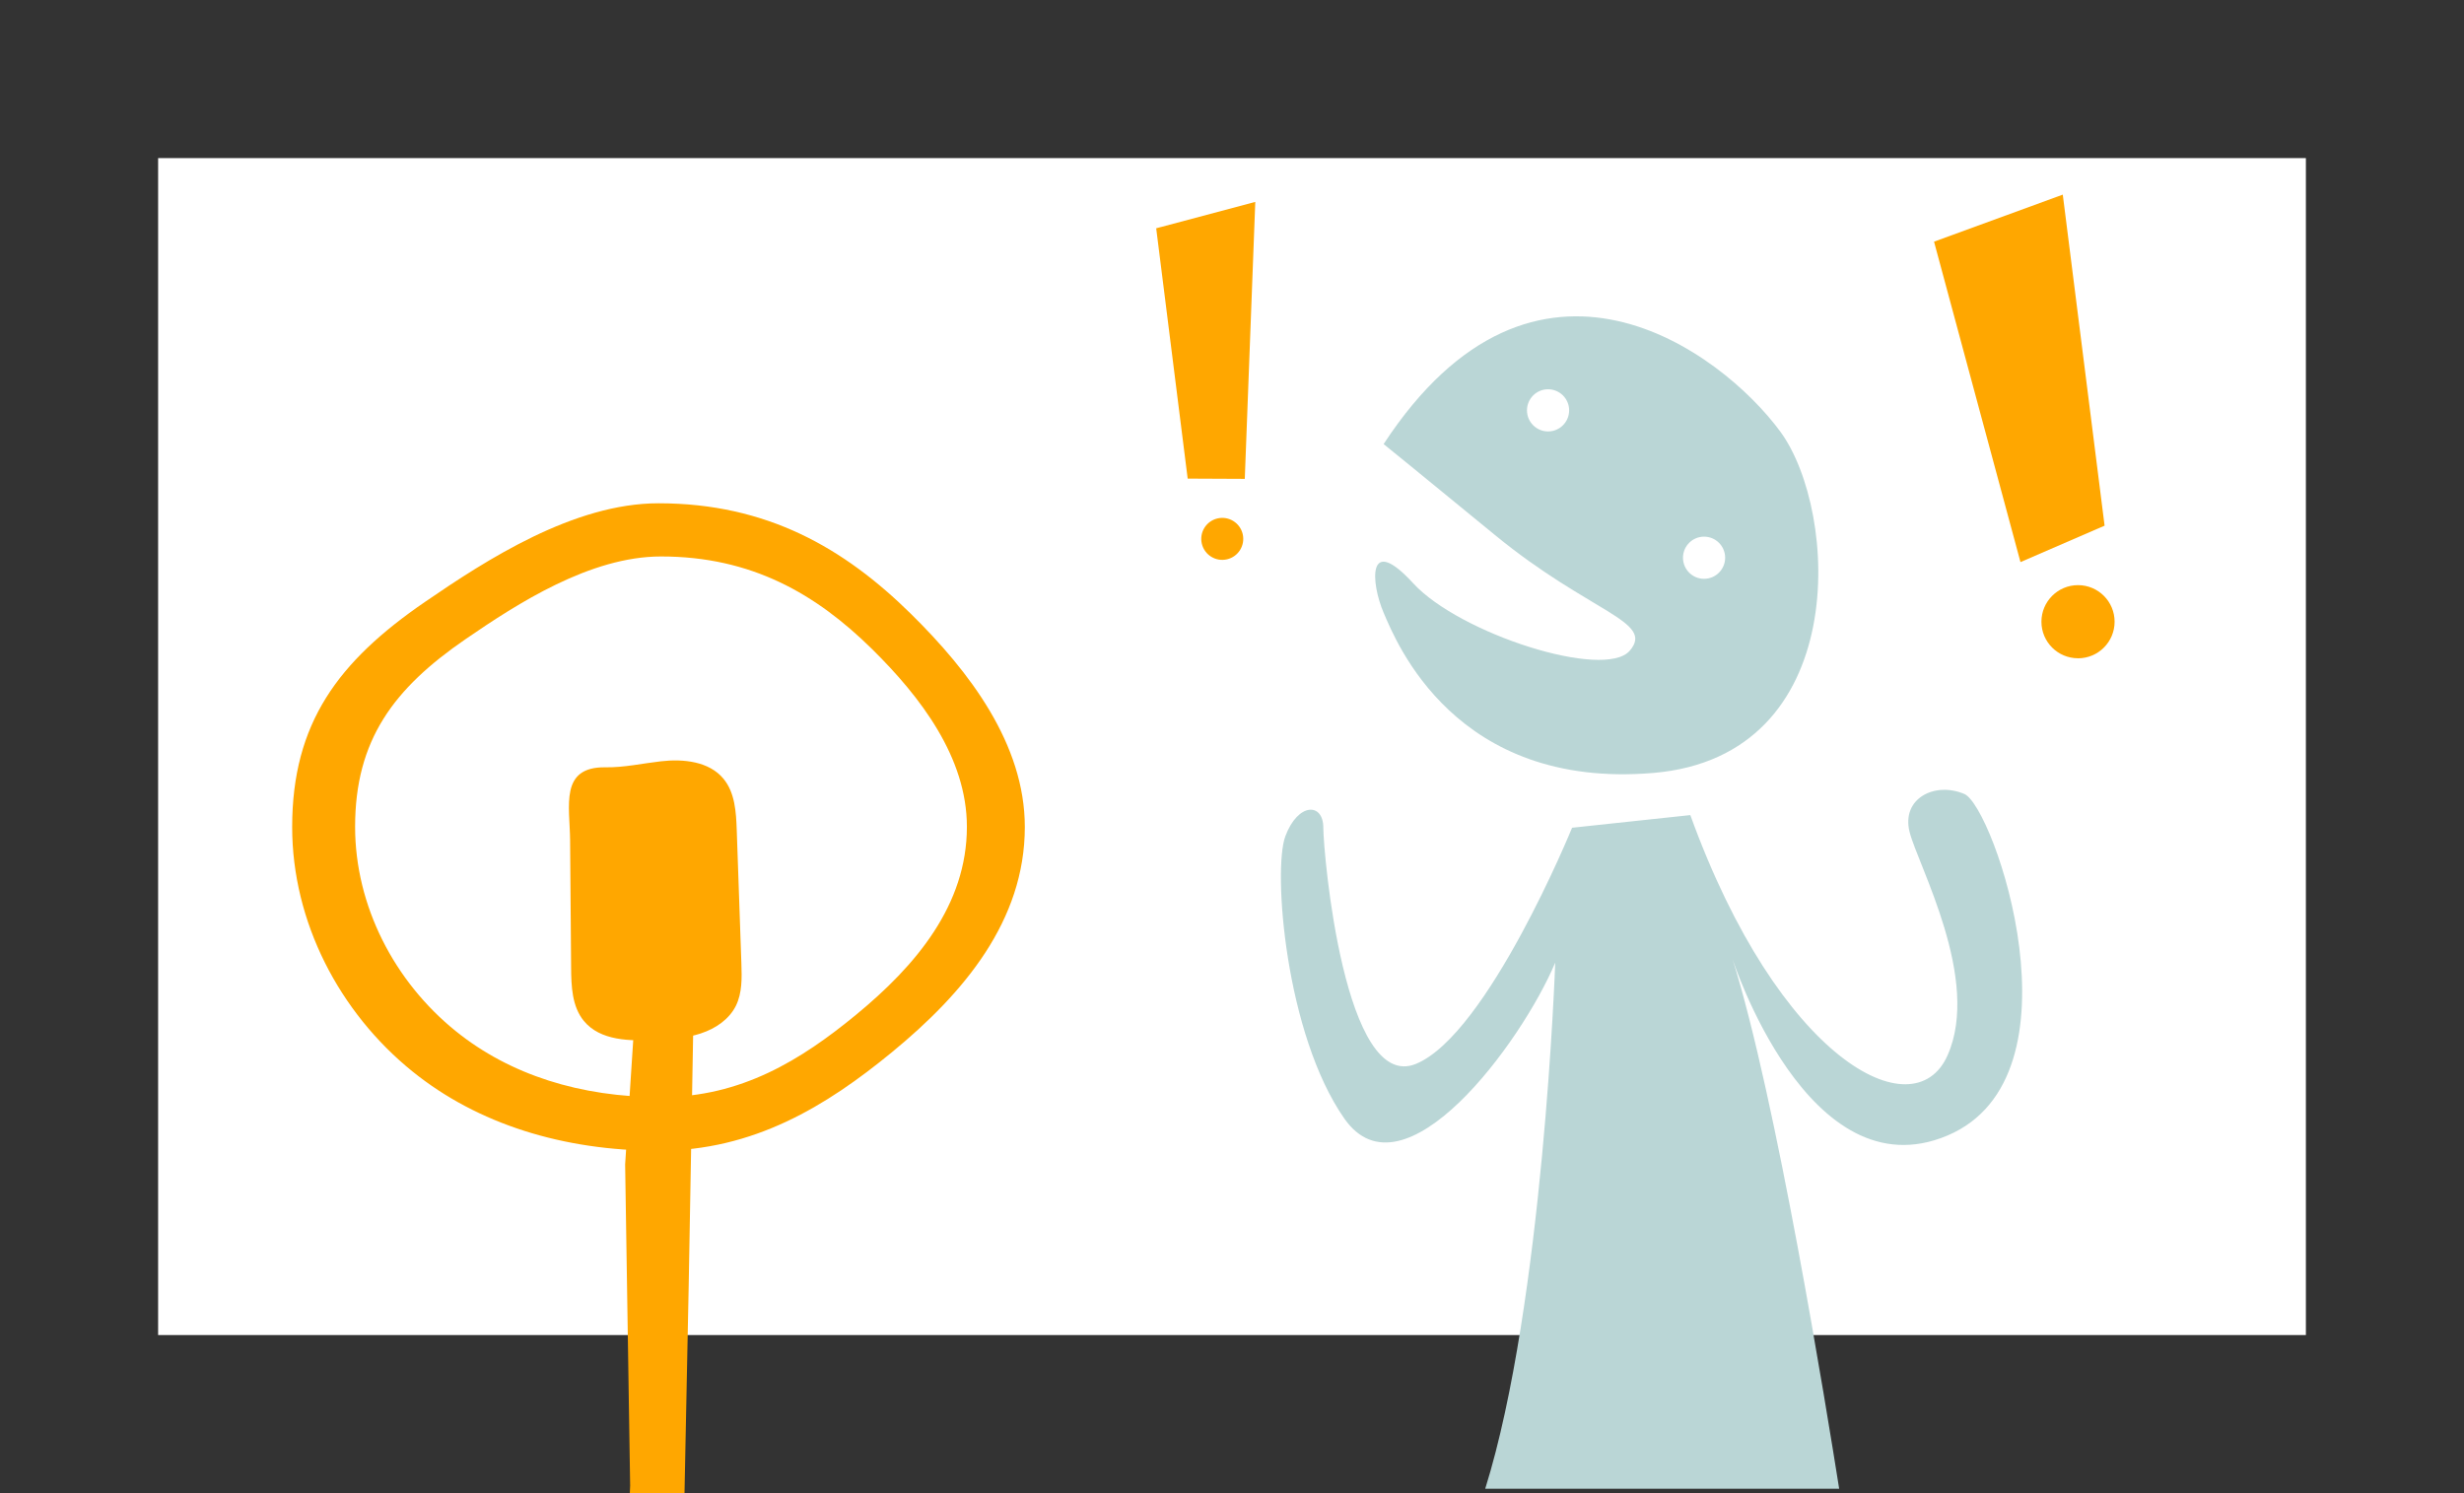 <?xml version="1.0" encoding="UTF-8"?> <svg xmlns="http://www.w3.org/2000/svg" xmlns:xlink="http://www.w3.org/1999/xlink" id="Ebene_1" data-name="Ebene 1" viewBox="0 0 561 340"><rect x="0" y="0" width="561" height="340" fill="#333333" stroke="none"/><defs><style> .cls-1 { fill: none; } .cls-2 { fill: #bad6d6; } .cls-3 { fill: #ffa700; } .cls-4 { clip-path: url(#clippath-1); } .cls-5 { clip-path: url(#clippath-2); } .cls-6 { fill: #fff; } .cls-7 { clip-path: url(#clippath); } </style><clipPath id="clippath"><rect class="cls-1" x="3.27" y="21.42" width="464.09" height="333.39"></rect></clipPath><clipPath id="clippath-1"><rect class="cls-1" x="440.34" y="44.32" width="464.09" height="333.39"></rect></clipPath><clipPath id="clippath-2"><rect class="cls-1" x="92.24" y="21.89" width="464.09" height="333.39"></rect></clipPath></defs><g id="BG_weiss" data-name="BG weiss"><rect class="cls-6" x="36" y="36" width="489" height="268"></rect></g><g class="cls-7"><path class="cls-2" d="M315.02,101.12s9.79,7.92,25.29,20.66c21.67,17.8,36.52,19.66,30.76,26.38s-38.77-3.84-49.33-15.36-9.6,0-6.72,6.72,16.32,40.32,61.44,36.48,42.29-59.52,28.85-77.76-55.73-49.92-90.29,2.88"></path><path class="cls-6" d="M357.26,93.44c0,2.65-2.15,4.8-4.8,4.8s-4.8-2.15-4.8-4.8,2.15-4.8,4.8-4.8h0c2.65,0,4.8,2.15,4.8,4.8"></path><path class="cls-6" d="M392.78,127c0,2.65-2.15,4.8-4.8,4.8s-4.8-2.15-4.8-4.8,2.15-4.8,4.8-4.8h0c2.65,0,4.8,2.15,4.8,4.8"></path></g><polygon class="cls-3" points="469.65 44.32 440.34 55.03 460.02 127.99 479.17 119.7 469.65 44.32"></polygon><g class="cls-4"><path class="cls-3" d="M473.12,149.9c4.6,0,8.33-3.73,8.33-8.33,0-4.6-3.73-8.33-8.33-8.33-4.6,0-8.33,3.73-8.33,8.33,0,0,0,0,0,0,0,4.6,3.72,8.32,8.32,8.32,0,0,0,0,.01,0"></path></g><polygon class="cls-3" points="270.41 108.98 263.24 51.98 285.8 45.98 283.41 109.04 270.41 108.98"></polygon><g class="cls-5"><circle class="cls-3" cx="278.28" cy="122.69" r="4.78" transform="translate(-20.74 67.22) rotate(-13.28)"></circle></g><path class="cls-2" d="M394.41,218.24s17.28,53.76,49,40.32,10.56-74.88,3.84-77.76-14.4,1-12.48,8.64,16.32,33.6,8.64,50.88-38.4,1-58.56-54.72l-26.92,2.88s-19.2,47-35.52,53.76-21.12-48-21.12-53.76-5.76-5.76-8.64,1.92,0,45.12,13.44,64.32,40.32-17.28,48-35.52c0,0-2.7,77.42-15.94,119.8h80.59c-2.81-17.69-14.28-88.94-24.33-120.76Z"></path><path class="cls-3" d="M207.47,139.85c-15.27-15.06-32.87-25.25-57.55-25.25-19.26,0-39.1,12.81-53.22,22.5-19.65,13.49-30.18,27.52-30.18,51.22,0,21.57,10.72,42.21,27.43,55.69,14.83,11.96,34.32,18.02,55.98,18.02s38.25-10.2,53.14-22.43c16.38-13.46,30.26-29.96,30.26-51.29,0-18.9-12.63-35.41-25.86-48.46ZM194.87,231.1c-12.43,10.21-26.06,18.73-44.38,18.73s-34.36-5.06-46.74-15.05c-13.95-11.26-22.9-28.49-22.9-46.51,0-19.78,8.79-31.51,25.2-42.77,11.79-8.09,28.36-18.79,44.44-18.79,20.61,0,35.3,8.52,48.06,21.09,11.05,10.89,21.59,24.69,21.59,40.47,0,17.81-11.59,31.59-25.27,42.83Z"></path><path class="cls-3" d="M159.6,235.31c-3.28,1.08-6.77,1.27-10.21,1.46-5.89.33-12.73.26-16.47-4.31-2.7-3.29-2.86-7.92-2.89-12.18-.08-9.64-.16-19.28-.23-28.92-.06-7.81-2.44-16.79,8.05-16.64,4.28.06,8.41-.89,12.64-1.37,5.11-.59,10.97.02,14.24,3.99,2.61,3.16,2.87,7.58,3.01,11.67.35,10.14.71,20.29,1.06,30.43.11,3.25.19,6.66-1.25,9.58-1.54,3.1-4.64,5.19-7.92,6.27,0,0-.02,0-.03,0Z"></path><polygon class="cls-3" points="157.9 381.68 141.64 381.68 143.47 338.29 142.33 265.16 144.64 229.65 157.9 230.7 156.8 292.8 155.49 357.63 157.9 381.68"></polygon></svg> 